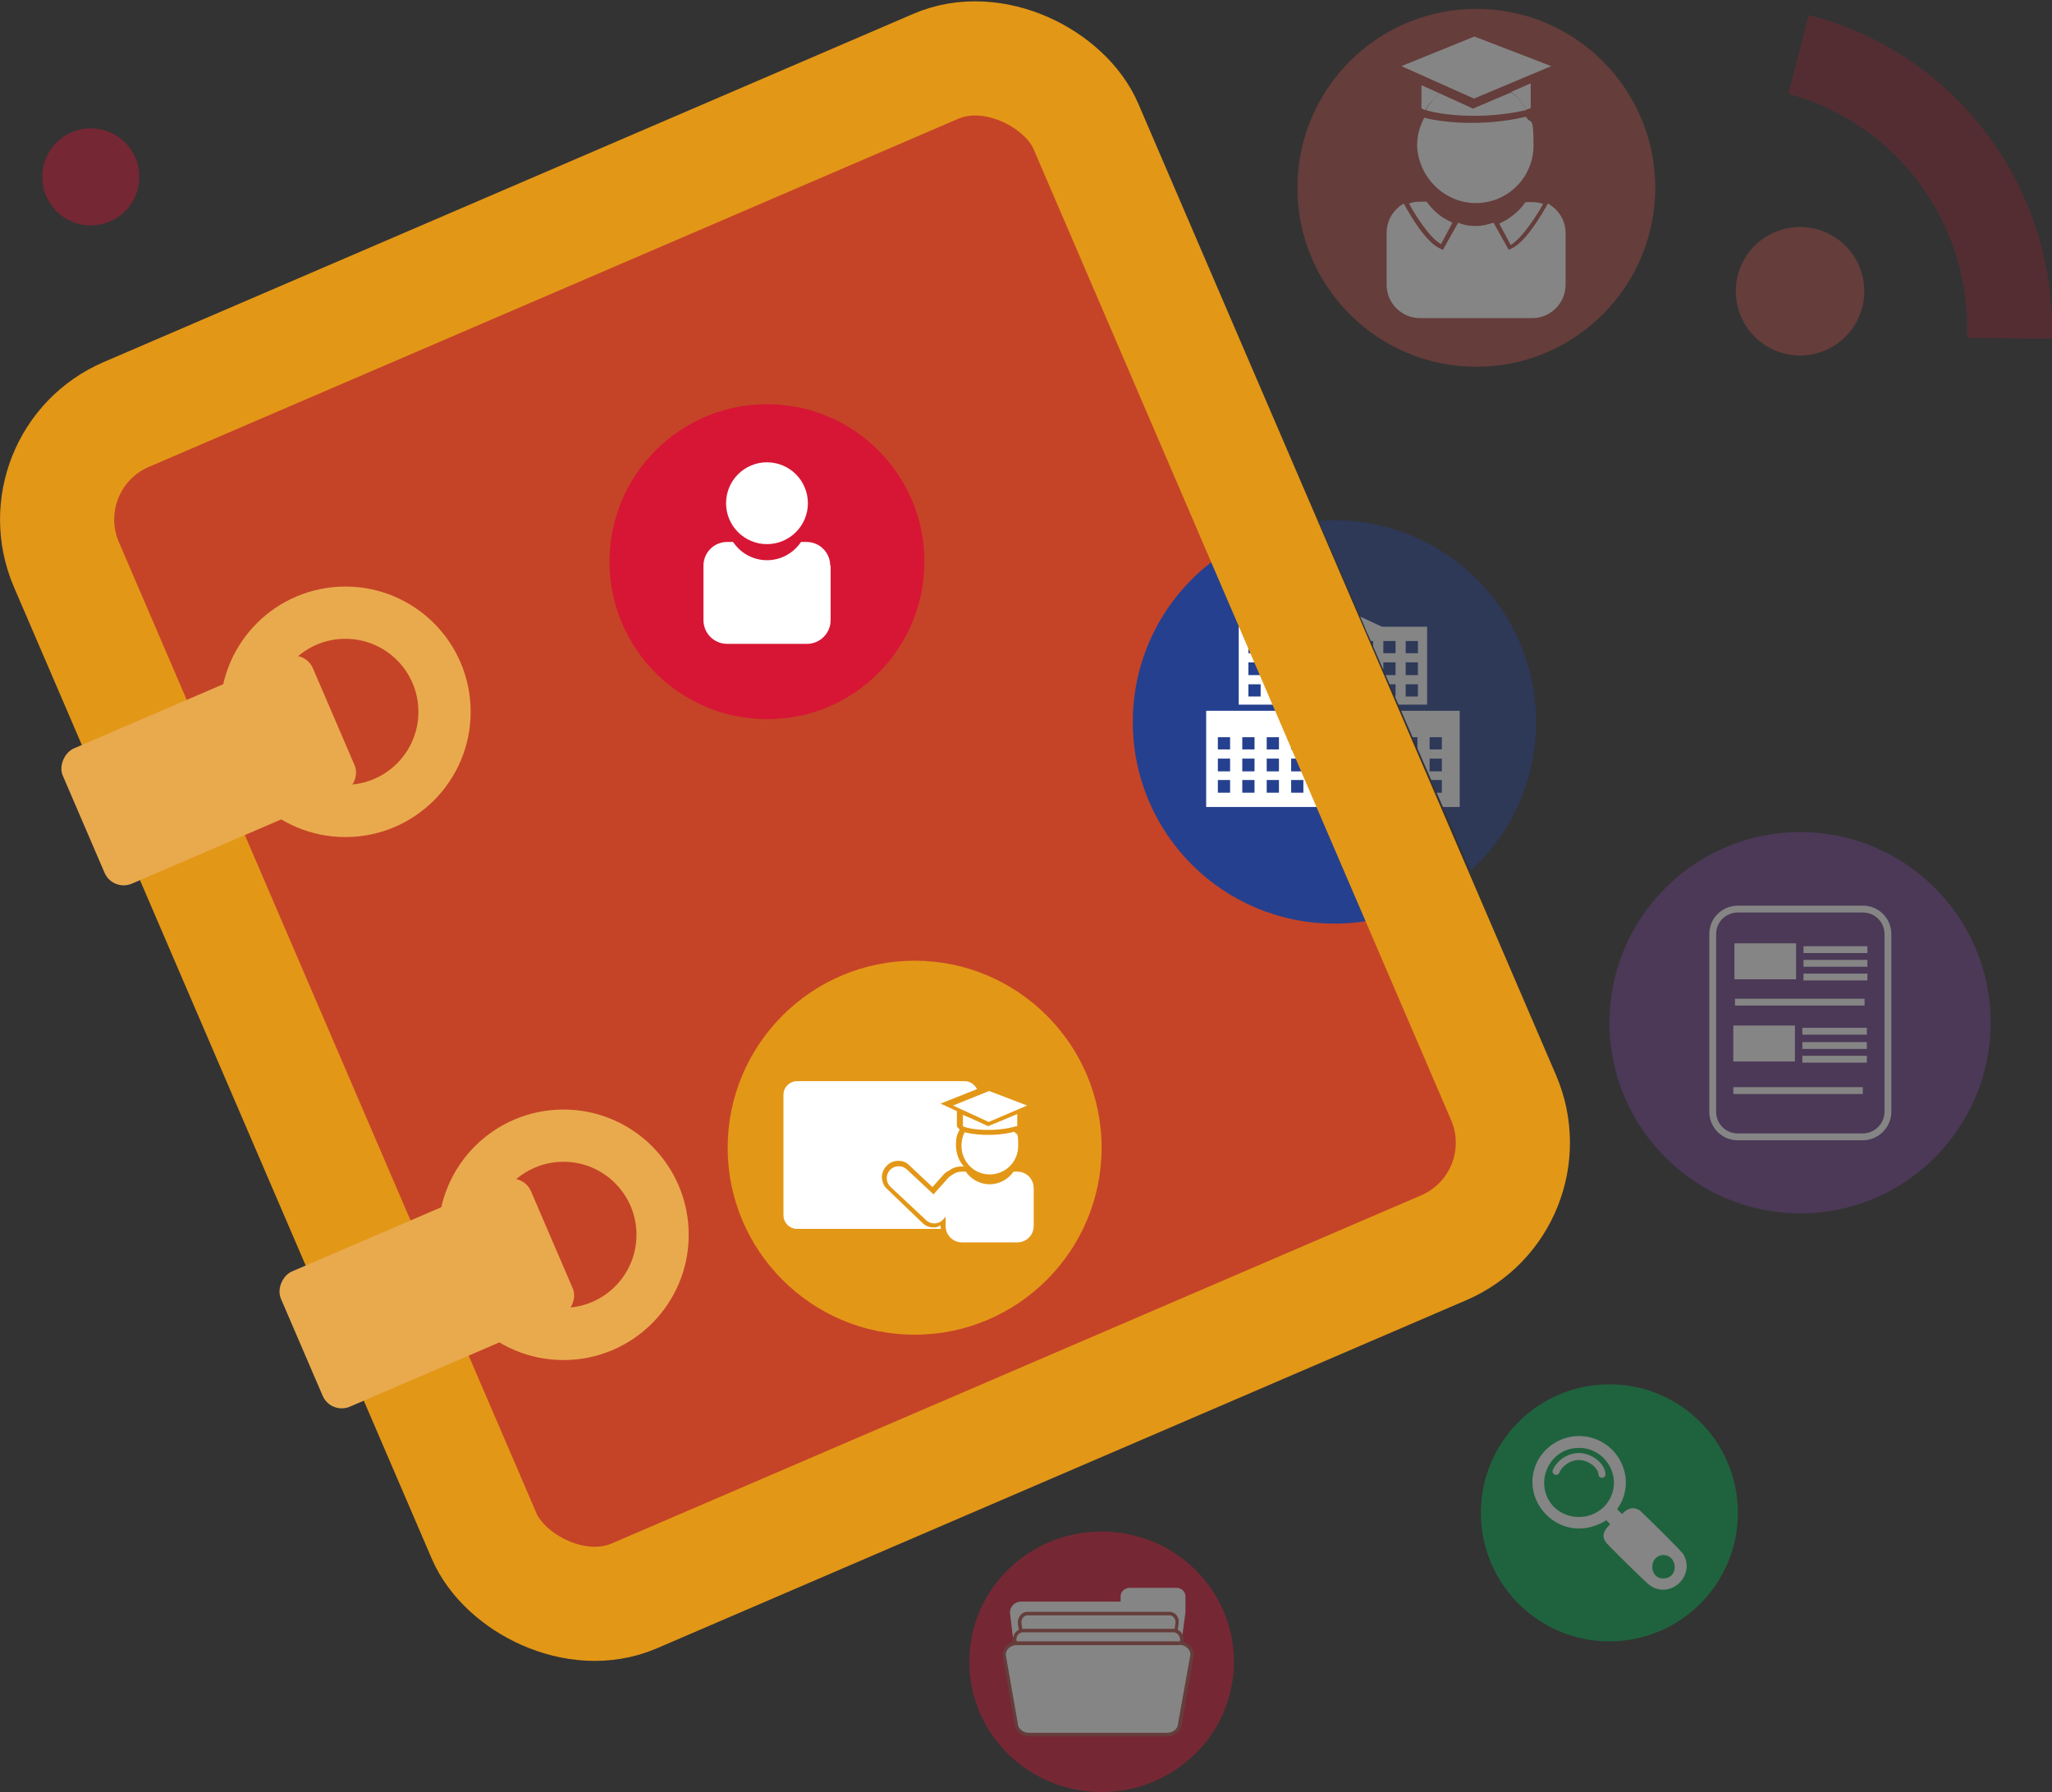 <?xml version="1.0" encoding="UTF-8"?>
<svg id="Layer_2" data-name="Layer 2" xmlns="http://www.w3.org/2000/svg" xmlns:xlink="http://www.w3.org/1999/xlink" viewBox="0 0 449.42 392.45">
  <rect x="0" y="0" width="449.42" height="392.45" fill="#333333" stroke="none"/>
  <defs>
    <style>
      .cls-1 {
        fill: #c54427;
      }

      .cls-1, .cls-2, .cls-3, .cls-4, .cls-5, .cls-6, .cls-7, .cls-8, .cls-9, .cls-10, .cls-11, .cls-12, .cls-13, .cls-14 {
        stroke-width: 0px;
      }

      .cls-2, .cls-8, .cls-9 {
        fill: #d71635;
      }

      .cls-15 {
        stroke: #e39717;
        stroke-width: 25px;
      }

      .cls-15, .cls-16, .cls-17, .cls-18 {
        stroke-miterlimit: 10;
      }

      .cls-15, .cls-16, .cls-17, .cls-18, .cls-7, .cls-19 {
        fill: none;
      }

      .cls-15, .cls-17, .cls-19 {
        stroke-linecap: round;
      }

      .cls-3, .cls-11 {
        fill: #b04c46;
      }

      .cls-16 {
        stroke-width: 1.5px;
      }

      .cls-16, .cls-17, .cls-19 {
        stroke: #fff;
      }

      .cls-17 {
        stroke-width: 1.53px;
      }

      .cls-4 {
        fill: #25408f;
      }

      .cls-18 {
        stroke: #e9aa4e;
        stroke-width: 11.44px;
      }

      .cls-5 {
        fill: #af4c46;
      }

      .cls-6 {
        fill: #6e408d;
      }

      .cls-8 {
        opacity: .2;
      }

      .cls-8, .cls-9, .cls-11 {
        isolation: isolate;
      }

      .cls-20 {
        clip-path: url(#clippath-1);
      }

      .cls-9, .cls-11 {
        opacity: .4;
      }

      .cls-21 {
        opacity: .4;
      }

      .cls-10 {
        fill: #e9aa4e;
      }

      .cls-19 {
        stroke-linejoin: round;
        stroke-width: 5.23px;
      }

      .cls-22 {
        clip-path: url(#clippath);
      }

      .cls-12 {
        fill: #00ab4e;
      }

      .cls-13 {
        fill: #e39717;
      }

      .cls-14 {
        fill: #fff;
      }
    </style>
    <clipPath id="clippath">
      <polygon class="cls-7" points="264.17 120.3 300.27 203.88 246.5 199.98 233.09 140.37 264.17 120.3"/>
    </clipPath>
    <clipPath id="clippath-1">
      <polygon class="cls-7" points="288.81 114.08 324.58 196.43 344.18 158.59 327.79 111.93 288.14 109.18 288.81 114.08"/>
    </clipPath>
  </defs>
  <polygon class="cls-1" points="12.76 110.2 121.02 352.98 330.97 261.08 225.75 11.1 12.76 110.2"/>
  <g>
    <path class="cls-11" d="M408.31,63.78c0-7.78-6.28-14.07-14.07-14.07s-14.07,6.28-14.07,14.07,6.28,14.07,14.07,14.07,14.07-6.28,14.07-14.07"/>
    <path class="cls-8" d="M449.38,74.18c1.03-32.73-20.72-62.55-53.26-70.89l-4.41,17.25c24.1,6.56,40.13,28.98,39.1,53.45l18.57.19Z"/>
    <g class="cls-21">
      <path class="cls-3" d="M362.53,41.13c0-21.63-17.56-39.19-39.19-39.19s-39.19,17.56-39.19,39.19,17.56,39.19,39.19,39.19,39.19-17.56,39.19-39.19"/>
      <g>
        <path class="cls-14" d="M315.29,20.44l-3.97-1.78v5.02c.1.1.42.31.84.42.73-1.36,1.88-2.61,3.14-3.66h0Z"/>
        <g>
          <polygon class="cls-14" points="322.82 21.59 306.93 14.48 322.92 8 339.74 14.48 322.82 21.59"/>
          <path class="cls-14" d="M323.23,44.47c7,0,12.64-5.64,12.64-12.64s-.63-4.39-1.67-6.27c-10.03,2.4-19.33,1.05-22.26.21-.94,1.78-1.57,3.76-1.57,6.06.21,6.9,5.96,12.64,12.85,12.64Z"/>
          <g>
            <path class="cls-14" d="M337.97,44.68c-.73-.31-1.57-.42-2.4-.42h-1.46c-1.46,2.09-3.45,3.66-5.75,4.7l2.51,4.7c2.72-1.67,5.85-6.79,7.11-8.99h0Z"/>
            <path class="cls-14" d="M315.6,53.46l2.51-4.7c-.73-.31-1.36-.73-1.99-1.05-1.46-.94-2.72-2.19-3.66-3.55h-1.46c-.84,0-1.67.1-2.4.42,1.25,2.3,4.39,7.42,7,8.88h0Z"/>
            <path class="cls-14" d="M339.01,44.58h0c-1.46,2.61-5.02,8.67-8.15,9.93l-.42.21-3.34-5.96c-1.25.42-2.51.73-3.87.73s-2.72-.21-3.87-.73l-3.34,5.96-.42-.21c-3.24-1.25-6.79-7.42-8.15-9.93-2.19,1.25-3.76,3.55-3.76,6.48v11.29c0,4.08,3.34,7.32,7.32,7.32h24.56c4.08,0,7.32-3.34,7.32-7.32v-11.29c0-2.72-1.46-5.12-3.87-6.48h0Z"/>
          </g>
          <path class="cls-14" d="M334.31,23.99c.31-.1.73-.21.94-.31v-5.43l-4.28,1.88c1.36,1.05,2.51,2.4,3.34,3.87h0Z"/>
          <path class="cls-14" d="M334.31,23.99c-.84-1.46-1.99-2.82-3.34-3.76l-8.36,3.55-7.32-3.34c-1.25,1.05-2.3,2.3-3.03,3.66,2.82.94,12.02,2.3,22.05,0h0v-.1Z"/>
        </g>
      </g>
    </g>
    <path class="cls-9" d="M30.51,38.74c0-5.88-4.75-10.63-10.63-10.63s-10.63,4.75-10.63,10.63,4.75,10.63,10.63,10.63,10.63-4.75,10.63-10.63"/>
    <g>
      <path class="cls-2" d="M202.47,123c0-19.05-15.45-34.49-34.49-34.49s-34.49,15.45-34.49,34.49,15.45,34.49,34.49,34.49c18.97.08,34.49-15.37,34.49-34.49"/>
      <g>
        <circle class="cls-14" cx="167.98" cy="110.2" r="8.96"/>
        <path class="cls-14" d="M181.83,123.88c0-2.88-2.32-5.2-5.2-5.2h-1.2c-1.6,2.4-4.32,4-7.44,4s-5.84-1.6-7.44-4h-1.28c-2.88,0-5.2,2.32-5.2,5.2v11.92c0,2.88,2.32,5.2,5.2,5.2h17.45c2.88,0,5.2-2.32,5.2-5.2v-11.92h-.08Z"/>
      </g>
    </g>
    <g class="cls-21">
      <path class="cls-12" d="M380.62,331.3c0-15.55-12.59-28.14-28.14-28.14s-28.14,12.59-28.14,28.14,12.59,28.14,28.14,28.14,28.14-12.59,28.14-28.14"/>
      <g>
        <path class="cls-14" d="M368.75,340.47c-.27-.63-9.08-9.26-9.62-9.71-1.53-.9-2.7-.45-3.87.81l-1.08-1.08c4.94-6.92-.36-16.27-8.72-16-3.6.09-7.1,2.34-8.72,5.48-4.49,8.81,5.39,18.97,15.1,12.94.27.27.54.63.81.9-2.61,2.52-1.26,3.69.45,5.39.81.9,7.46,7.37,7.82,7.64,4.4,3.78,10.52-1.44,7.82-6.38h0ZM351.94,329.24c-2.97,3.87-8.99,3.96-12.05.27-3.87-4.76-.72-12.05,5.39-12.41,6.47-.45,10.61,6.92,6.65,12.14h0ZM364.89,345.6c-3.6.72-4.05-4.49-.99-5.03,3.33-.45,3.96,4.49.99,5.03Z"/>
        <path class="cls-17" d="M340.8,322.22c.9-2.07,3.24-3.42,5.39-3.24,2.07.18,4.49,1.8,4.67,3.87"/>
      </g>
    </g>
    <g>
      <path class="cls-13" d="M241.27,251.34c0-22.58-18.37-40.95-40.95-40.95s-40.95,18.37-40.95,40.95,18.37,40.95,40.95,40.95,40.95-18.37,40.95-40.95"/>
      <g>
        <path class="cls-14" d="M226.39,260.17c0-1.95-1.54-3.59-3.59-3.59h-.82c-1.13,1.64-3.08,2.77-5.23,2.77s-4.11-1.13-5.23-2.77h-.82c-1.95,0-3.59,1.54-3.59,3.59v8.31c0,1.95,1.54,3.59,3.59,3.59h12.11c1.95,0,3.59-1.54,3.59-3.59v-8.31h0Z"/>
        <path class="cls-14" d="M216.74,257.19c3.49,0,6.26-2.77,6.26-6.26s-.31-2.16-.82-3.08c-4.93,1.23-9.55.51-10.88.1-.51.82-.72,1.95-.72,2.98,0,3.49,2.77,6.26,6.16,6.26h0Z"/>
        <g>
          <polygon class="cls-14" points="224.95 242.1 216.64 238.92 208.73 242.1 216.54 245.7 224.95 242.1"/>
          <path class="cls-14" d="M216.43,246.62l-3.59-1.64-1.95-.82v2.46c.1.1.21.1.51.21,1.44.51,6.06,1.13,10.88-.1.1-.1.31-.1.51-.1v-2.67l-2.16.92-4.21,1.74Z"/>
        </g>
        <polyline class="cls-19" points="209.56 259.76 204.63 265.3 196.83 258.01"/>
      </g>
      <path class="cls-14" d="M204.53,268.79h-.1c-.92,0-1.74-.31-2.46-1.03l-7.7-7.39c-.72-.62-1.03-1.54-1.13-2.46,0-.92.31-1.85,1.03-2.57.62-.72,1.54-1.13,2.57-1.13s1.74.31,2.46,1.03l5.03,4.72,2.46-2.77c.31-.31.62-.62,1.13-.82.82-.62,1.74-.92,2.67-.92h.62c-1.13-1.23-1.74-2.87-1.74-4.72s.31-2.36.82-3.39c-.1-.1-.21-.1-.31-.31l-.31-.31v-3.39l-1.54-.72-2.05-.92,2.05-.82,5.95-2.36c-.51-1.03-1.54-1.74-2.67-1.74h-36.74c-1.64,0-2.98,1.33-2.98,2.98v26.38c0,1.64,1.33,2.98,2.98,2.98h31.51c-.1-.31-.1-.51-.1-.82-.51.41-.92.51-1.44.51h0Z"/>
    </g>
    <g class="cls-21">
      <path class="cls-6" d="M435.99,223.96c0-23.13-18.75-41.75-41.75-41.75s-41.75,18.75-41.75,41.75,18.75,41.75,41.75,41.75c23,.13,41.75-18.75,41.75-41.75"/>
      <g>
        <path class="cls-16" d="M407.99,248.96h-27.38c-3.13,0-5.5-2.5-5.5-5.5v-38.88c0-3.13,2.5-5.5,5.5-5.5h27.38c3.13,0,5.5,2.5,5.5,5.5v38.88c0,3-2.5,5.5-5.5,5.5Z"/>
        <rect class="cls-14" x="379.87" y="206.58" width="13.5" height="7.88"/>
        <line class="cls-16" x1="379.99" y1="219.46" x2="408.37" y2="219.46"/>
        <line class="cls-16" x1="379.62" y1="238.83" x2="407.99" y2="238.83"/>
        <line class="cls-16" x1="394.99" y1="213.96" x2="408.99" y2="213.96"/>
        <line class="cls-16" x1="394.99" y1="210.96" x2="408.99" y2="210.96"/>
        <line class="cls-16" x1="394.99" y1="207.96" x2="408.99" y2="207.96"/>
        <rect class="cls-14" x="379.62" y="224.58" width="13.5" height="7.88"/>
        <line class="cls-16" x1="394.74" y1="231.96" x2="408.87" y2="231.96"/>
        <line class="cls-16" x1="394.74" y1="228.96" x2="408.87" y2="228.96"/>
        <line class="cls-16" x1="394.74" y1="225.83" x2="408.87" y2="225.83"/>
      </g>
    </g>
    <g class="cls-21">
      <path class="cls-2" d="M270.25,363.92c0-15.8-12.99-28.53-28.98-28.53s-28.98,12.73-28.98,28.53,12.99,28.53,28.98,28.53,28.98-12.79,28.98-28.53"/>
      <g>
        <path class="cls-14" d="M259.63,349.59c0-1.02-.83-1.86-1.98-1.86h-10.24c-1.09,0-1.98.83-1.98,1.86v1.15h-21.81c-1.34,0-2.43,1.09-2.43,2.37l2.24,18.87c0,1.28,1.09,2.37,2.43,2.37h28.85c1.34,0,2.43-1.09,2.43-2.37l2.49-18.87v-3.52h0Z"/>
        <g>
          <path class="cls-14" d="M227.32,373.9c-.9,0-1.66-.9-1.66-1.98l-2.3-16.57c0-1.09.77-1.92,1.66-1.92h31.15c.9,0,1.66.9,1.66,1.98l-2.3,16.5c0,1.15-.77,2.05-1.66,2.05h-26.55v-.06Z"/>
          <path class="cls-5" d="M256.18,353.75c.7,0,1.28.7,1.28,1.54l-2.3,16.5v.13c0,.9-.64,1.6-1.28,1.6h-26.61c-.7,0-1.28-.7-1.28-1.6v-.13l-2.3-16.5c0-.83.64-1.54,1.28-1.54h31.22M256.18,352.98h-31.22c-1.15,0-2.05,1.09-2.05,2.37l2.3,16.57c0,1.28.9,2.37,2.05,2.37h26.55c1.15,0,2.05-1.09,2.05-2.37l2.3-16.57c.13-1.28-.83-2.37-1.98-2.37h0Z"/>
        </g>
        <g>
          <path class="cls-14" d="M226.49,377.61c-1.02,0-1.86-.9-1.86-1.98l-2.43-16.57c0-1.09.83-1.92,1.86-1.92h32.94c1.02,0,1.86.9,1.86,1.98l-2.43,16.5c0,1.15-.83,2.05-1.86,2.05h-28.08v-.06Z"/>
          <path class="cls-5" d="M257.01,357.46c.77,0,1.34.7,1.47,1.54l-2.43,16.5v.13c0,.9-.64,1.6-1.47,1.6h-28.08c-.77,0-1.47-.7-1.47-1.6v-.13l-2.43-16.5c0-.83.64-1.54,1.47-1.54h32.94M257.01,356.69h-32.94c-1.22,0-2.24,1.09-2.24,2.37l2.43,16.57c0,1.28,1.02,2.37,2.24,2.37h28.08c1.22,0,2.24-1.09,2.24-2.37l2.43-16.57c0-1.28-.96-2.37-2.24-2.37h0Z"/>
        </g>
        <g>
          <path class="cls-14" d="M225.28,379.91c-1.54,0-2.75-1.15-2.75-2.49l-2.69-14.97c0-1.47,1.22-2.62,2.75-2.62h35.7c1.54,0,2.75,1.15,2.75,2.49l-2.69,15.1c0,1.28-1.22,2.43-2.75,2.43h-30.32v.06Z"/>
          <path class="cls-5" d="M258.35,360.21c1.28,0,2.37,1.02,2.37,2.11l-2.69,15.03c0,1.22-1.09,2.11-2.37,2.11h-30.39c-1.28,0-2.37-1.02-2.37-2.11l-2.62-14.97c0-1.22,1.09-2.11,2.37-2.11h35.63M258.35,359.44h-35.63c-1.73,0-3.13,1.28-3.13,2.88v.13l2.62,14.97c.06,1.6,1.47,2.81,3.13,2.81h30.39c1.66,0,3.07-1.28,3.13-2.81l2.62-14.97v-.13c0-1.47-1.41-2.88-3.13-2.88h0Z"/>
        </g>
      </g>
    </g>
    <g class="cls-22">
      <g>
        <path class="cls-4" d="M336.42,158.1c0-24.31-19.74-44.16-44.16-44.16-4.38,0-8.61.63-12.6,1.82-18.26,5.41-31.56,22.3-31.56,42.34,0,24.42,19.74,44.16,44.16,44.16s44.16-19.74,44.16-44.16"/>
        <g>
          <path class="cls-14" d="M271.3,137.25v17.06h41.26v-17.06h-41.26ZM276.1,152.53h-2.68v-2.68h2.68v2.68ZM276.1,147.84h-2.68v-2.79h2.68v2.79ZM276.1,143.05h-2.68v-2.68h2.68v2.68ZM281,152.53h-2.68v-2.68h2.68v2.68ZM281,147.84h-2.68v-2.79h2.68v2.79ZM281,143.05h-2.68v-2.68h2.68v2.68ZM285.91,152.53h-2.68v-2.68h2.68v2.68ZM285.91,147.84h-2.68v-2.79h2.68v2.79ZM285.91,143.05h-2.68v-2.68h2.68v2.68ZM290.82,152.53h-2.68v-2.68h2.68v2.68ZM290.82,147.84h-2.68v-2.79h2.68v2.79ZM290.82,143.05h-2.68v-2.68h2.68v2.68ZM295.83,152.53h-2.68v-2.68h2.68v2.68ZM295.83,147.84h-2.68v-2.79h2.68v2.79ZM295.83,143.05h-2.68v-2.68h2.68v2.68ZM300.74,152.53h-2.68v-2.68h2.68v2.68ZM300.74,147.84h-2.68v-2.79h2.68v2.79ZM300.74,143.05h-2.68v-2.68h2.68v2.68ZM305.65,152.53h-2.68v-2.68h2.68v2.68ZM305.65,147.84h-2.68v-2.79h2.68v2.79ZM305.65,143.05h-2.68v-2.68h2.68v2.68ZM310.55,152.53h-2.68v-2.68h2.68v2.68ZM310.55,147.84h-2.68v-2.79h2.68v2.79ZM310.55,143.05h-2.68v-2.68h2.68v2.68Z"/>
          <polygon class="cls-14" points="291.93 132.23 278.22 138.59 305.53 138.59 291.93 132.23"/>
        </g>
        <path class="cls-14" d="M264.17,155.65v21.07h55.53v-21.07h-55.53ZM269.41,173.6h-2.68v-2.79h2.68v2.79ZM269.41,168.92h-2.68v-2.79h2.68v2.79ZM269.41,164.12h-2.68v-2.68h2.68v2.68ZM274.76,173.6h-2.68v-2.79h2.68v2.79ZM274.76,168.92h-2.68v-2.79h2.68v2.79ZM274.76,164.12h-2.68v-2.68h2.68v2.68ZM280.11,173.6h-2.68v-2.79h2.68v2.79ZM280.11,168.92h-2.68v-2.79h2.68v2.79ZM280.11,164.12h-2.68v-2.68h2.68v2.68ZM285.46,173.6h-2.68v-2.79h2.68v2.79ZM285.46,168.92h-2.68v-2.79h2.68v2.79ZM285.46,164.12h-2.68v-2.68h2.68v2.68ZM294.05,173.6h-5.24v-12.27h5.24v12.27ZM299.74,173.6h-2.68v-2.79h2.68v2.79ZM299.74,168.92h-2.68v-2.79h2.68v2.79ZM299.74,164.12h-2.68v-2.68h2.68v2.68ZM305.09,173.6h-2.68v-2.79h2.68v2.79ZM305.09,168.92h-2.68v-2.79h2.68v2.79ZM305.09,164.12h-2.68v-2.68h2.68v2.68ZM310.44,173.6h-2.68v-2.79h2.68v2.79ZM310.44,168.92h-2.68v-2.79h2.68v2.79ZM310.44,164.12h-2.68v-2.68h2.68v2.68ZM315.79,173.6h-2.68v-2.79h2.68v2.79ZM315.79,168.92h-2.68v-2.79h2.68v2.79ZM315.79,164.12h-2.68v-2.68h2.68v2.68Z"/>
      </g>
    </g>
    <g class="cls-21">
      <g class="cls-20">
        <g>
          <path class="cls-4" d="M336.42,158.1c0-24.31-19.74-44.16-44.16-44.16-4.38,0-8.61.63-12.6,1.82-18.26,5.41-31.56,22.3-31.56,42.34,0,24.42,19.74,44.16,44.16,44.16s44.16-19.74,44.16-44.16"/>
          <g>
            <path class="cls-14" d="M271.3,137.25v17.06h41.26v-17.06h-41.26ZM276.1,152.53h-2.68v-2.68h2.68v2.68ZM276.1,147.84h-2.68v-2.79h2.68v2.79ZM276.1,143.05h-2.68v-2.68h2.68v2.68ZM281,152.53h-2.68v-2.68h2.68v2.68ZM281,147.84h-2.68v-2.79h2.68v2.79ZM281,143.05h-2.68v-2.68h2.68v2.68ZM285.91,152.53h-2.68v-2.68h2.68v2.68ZM285.91,147.84h-2.68v-2.79h2.68v2.79ZM285.91,143.05h-2.68v-2.68h2.68v2.68ZM290.82,152.53h-2.68v-2.68h2.68v2.68ZM290.82,147.84h-2.68v-2.79h2.68v2.79ZM290.82,143.05h-2.68v-2.68h2.68v2.68ZM295.83,152.53h-2.68v-2.68h2.68v2.68ZM295.83,147.84h-2.68v-2.79h2.68v2.79ZM295.83,143.05h-2.68v-2.68h2.68v2.68ZM300.74,152.53h-2.68v-2.68h2.68v2.68ZM300.74,147.84h-2.68v-2.79h2.68v2.79ZM300.74,143.05h-2.68v-2.68h2.68v2.68ZM305.65,152.53h-2.68v-2.68h2.68v2.68ZM305.65,147.84h-2.68v-2.79h2.68v2.79ZM305.65,143.05h-2.68v-2.68h2.68v2.68ZM310.55,152.53h-2.68v-2.68h2.68v2.68ZM310.55,147.84h-2.68v-2.79h2.68v2.79ZM310.55,143.05h-2.68v-2.68h2.68v2.68Z"/>
            <polygon class="cls-14" points="291.93 132.23 278.22 138.59 305.53 138.59 291.93 132.23"/>
          </g>
          <path class="cls-14" d="M264.17,155.65v21.07h55.53v-21.07h-55.53ZM269.41,173.6h-2.68v-2.79h2.68v2.79ZM269.41,168.92h-2.68v-2.79h2.68v2.79ZM269.41,164.12h-2.68v-2.68h2.68v2.68ZM274.76,173.6h-2.68v-2.79h2.68v2.79ZM274.76,168.92h-2.68v-2.79h2.68v2.79ZM274.76,164.12h-2.68v-2.68h2.68v2.68ZM280.11,173.6h-2.68v-2.79h2.68v2.79ZM280.11,168.92h-2.68v-2.79h2.68v2.79ZM280.11,164.12h-2.68v-2.68h2.68v2.68ZM285.46,173.6h-2.68v-2.79h2.68v2.79ZM285.46,168.92h-2.68v-2.79h2.68v2.79ZM285.46,164.12h-2.68v-2.68h2.68v2.68ZM294.05,173.6h-5.24v-12.27h5.24v12.27ZM299.74,173.6h-2.68v-2.79h2.68v2.79ZM299.74,168.92h-2.68v-2.79h2.68v2.79ZM299.74,164.12h-2.68v-2.68h2.68v2.68ZM305.09,173.6h-2.68v-2.79h2.68v2.79ZM305.09,168.92h-2.68v-2.79h2.68v2.79ZM305.09,164.12h-2.68v-2.68h2.68v2.68ZM310.44,173.6h-2.68v-2.79h2.68v2.79ZM310.44,168.92h-2.68v-2.79h2.68v2.79ZM310.44,164.12h-2.68v-2.68h2.68v2.68ZM315.79,173.6h-2.68v-2.79h2.68v2.79ZM315.79,168.92h-2.68v-2.79h2.68v2.79ZM315.79,164.12h-2.68v-2.68h2.68v2.68Z"/>
        </g>
      </g>
    </g>
  </g>
  <rect class="cls-15" x="50.4" y="41.21" width="243.04" height="281.63" rx="25.03" ry="25.03" transform="translate(-57.92 82.71) rotate(-23.27)"/>
  <g>
    <g>
      <rect class="cls-10" x="29.62" y="138.94" width="32.22" height="59.61" rx="4.55" ry="4.55" transform="translate(-91.24 277.41) rotate(-113.27)"/>
      <circle class="cls-18" cx="75.65" cy="155.88" r="21.71"/>
    </g>
    <g>
      <rect class="cls-10" x="77.37" y="253.48" width="32.22" height="59.61" rx="4.55" ry="4.55" transform="translate(-129.83 481.06) rotate(-113.27)"/>
      <circle class="cls-18" cx="123.41" cy="270.41" r="21.71"/>
    </g>
  </g>
</svg>